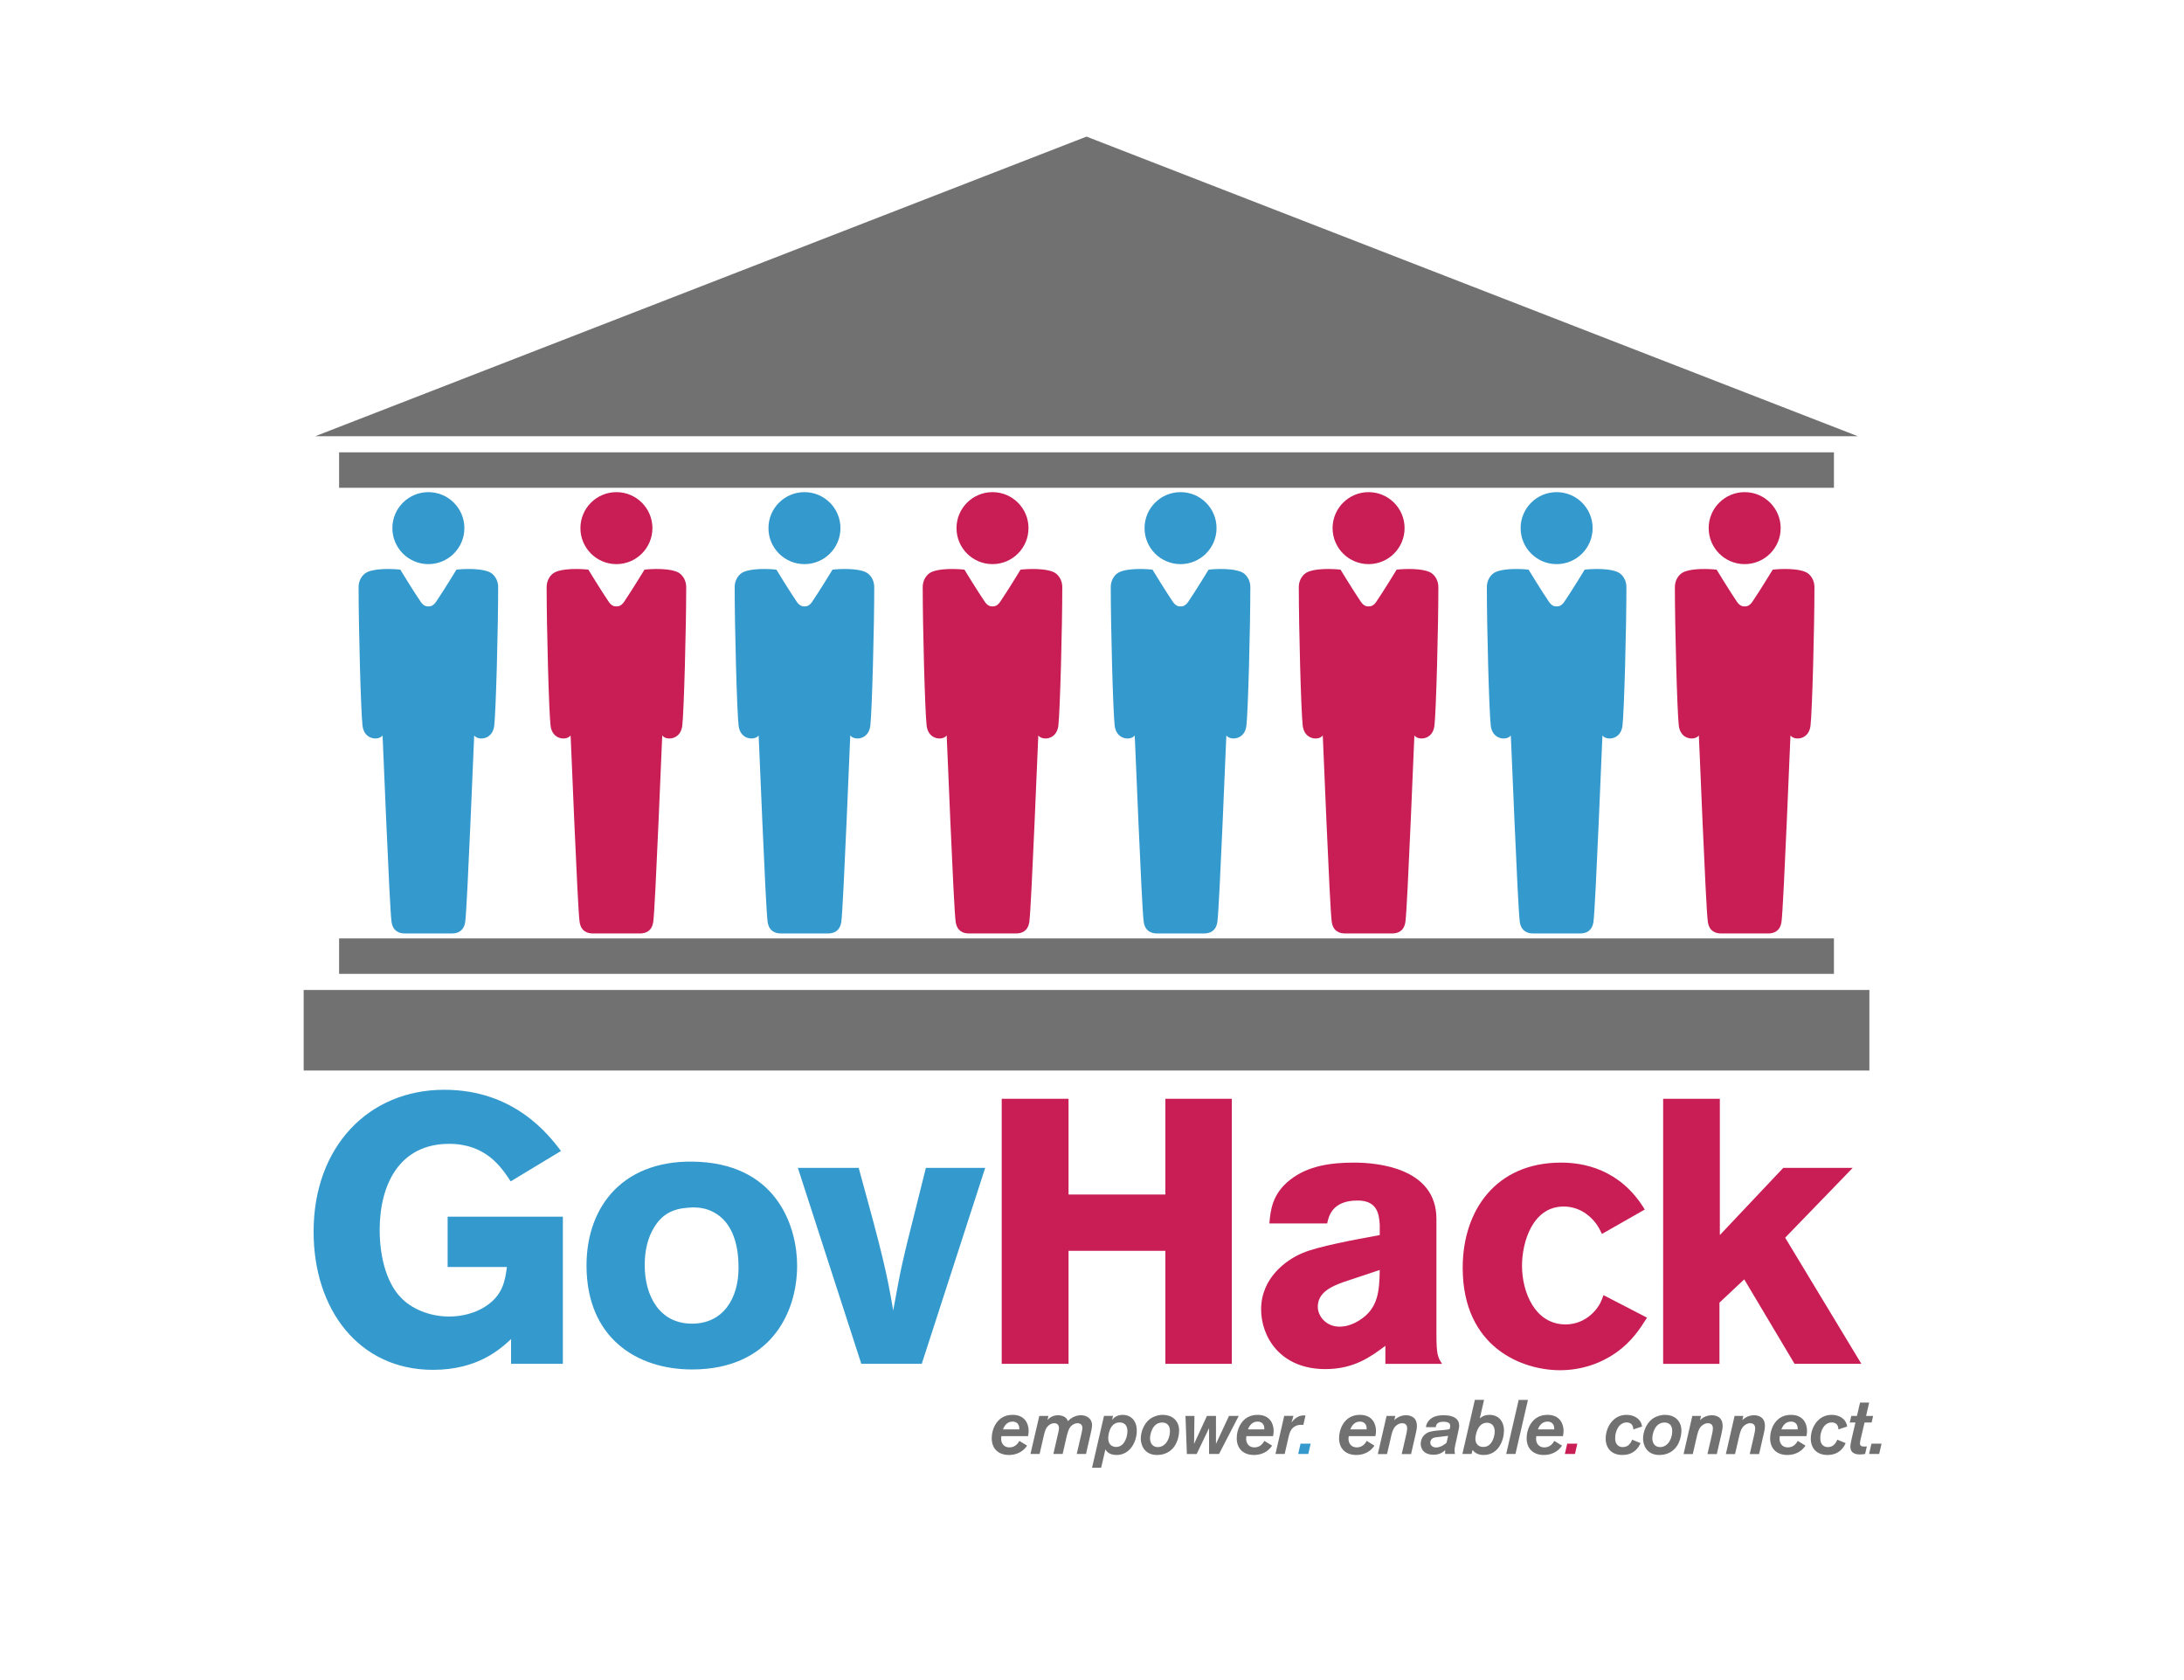 <?xml version="1.0" encoding="UTF-8"?>
<!-- Generator: Adobe Illustrator 16.0.3, SVG Export Plug-In . SVG Version: 6.00 Build 0)  -->
<!DOCTYPE svg PUBLIC "-//W3C//DTD SVG 1.1//EN" "http://www.w3.org/Graphics/SVG/1.1/DTD/svg11.dtd">
<svg version="1.1" id="Layer_1" xmlns="http://www.w3.org/2000/svg" xmlns:xlink="http://www.w3.org/1999/xlink" x="0px" y="0px" width="936px" height="720px" viewBox="0 0 936 720" enable-background="new 0 0 936 720" xml:space="preserve">
<g>
	<path fill="#717171" d="M440.187,619.536c-0.361,0.524-1.444,2.101-3.61,3.117c-1.378,0.657-2.855,0.887-4.201,0.887   c-4.333,0-7.352-2.561-7.352-7.188c0-3.872,2.232-10.01,8.928-10.01c5.317,0,6.893,3.84,6.893,6.859   c0,0.984-0.131,1.575-0.263,2.265h-11.389c-0.066,0.229-0.131,0.624-0.131,1.148c0,1.772,1.05,3.677,3.545,3.677   c2.658,0,3.807-2.003,4.267-2.79L440.187,619.536z M436.839,612.577c0.164-2.625-1.542-3.348-2.855-3.348   c-2.068,0-3.414,1.379-4.136,3.348H436.839z"/>
	<path fill="#717171" d="M465.428,623.113h-3.971l1.903-8.205c0.23-1.018,0.525-2.232,0.525-2.954c0-1.806-1.51-2.035-2.101-2.035   c-0.952,0-2.002,0.492-2.79,1.28c-1.05,1.148-1.444,2.691-1.969,4.891l-1.608,7.023h-3.971l1.838-8.009   c0.197-0.755,0.558-2.396,0.558-2.986c0-1.478-0.788-2.199-2.002-2.199c-0.82,0-1.608,0.328-2.199,0.788   c-1.412,1.05-1.805,2.494-2.298,4.562l-1.805,7.845h-3.906l3.775-16.312h3.906l-0.394,1.739c0.624-0.688,2.035-2.034,4.529-2.034   c0.656,0,1.28,0.098,1.838,0.295c1.641,0.525,2.134,1.575,2.396,2.232c1.477-1.576,3.479-2.527,5.613-2.527   c2.429,0,4.726,1.443,4.726,4.233c0,1.018-0.328,2.429-0.624,3.774L465.428,623.113z"/>
	<path fill="#717171" d="M471.93,628.988h-3.906l5.12-22.22h3.873l-0.427,1.771c1.083-1.477,2.757-2.198,4.595-2.198   c2.987,0,6.007,1.969,6.007,6.826c0,4.727-2.922,10.372-8.633,10.372c-3.381,0-4.463-1.772-4.824-2.396L471.93,628.988z    M483.188,613.3c0-2.429-1.313-3.709-3.349-3.709c-4.661,0-4.89,6.335-4.89,6.729c0,3.15,2.133,3.774,3.413,3.774   c2.626,0,4.069-2.363,4.628-4.956C483.088,614.514,483.188,613.923,483.188,613.3z"/>
	<path fill="#717171" d="M495.89,623.54c-5.547,0-6.991-4.398-6.991-7.023c0-2.823,1.346-6.368,3.808-8.305   c1.575-1.214,3.741-1.87,5.646-1.87c3.61,0,6.99,2.133,6.99,6.826c0,0.854-0.131,1.74-0.328,2.626   C503.8,621.341,499.861,623.54,495.89,623.54z M501.403,613.267c0-2.626-1.542-3.643-3.282-3.643c-4.397,0-5.251,5.316-5.251,6.728   c0,2.232,1.182,3.808,3.348,3.808c2.232,0,4.267-1.707,4.989-5.021C501.338,614.514,501.403,613.891,501.403,613.267z"/>
	<path fill="#717171" d="M522.444,623.113h-4.268V612.02l-5.316,11.094h-4.201l-0.591-16.312h3.84l-0.164,11.98l5.514-11.98h3.873   v11.98l5.58-11.98h4.168L522.444,623.113z"/>
	<path fill="#717171" d="M545.19,619.536c-0.361,0.524-1.444,2.101-3.61,3.117c-1.379,0.657-2.855,0.887-4.201,0.887   c-4.333,0-7.353-2.561-7.353-7.188c0-3.872,2.231-10.01,8.928-10.01c5.317,0,6.893,3.84,6.893,6.859   c0,0.984-0.132,1.575-0.263,2.265h-11.39c-0.065,0.229-0.131,0.624-0.131,1.148c0,1.772,1.05,3.677,3.545,3.677   c2.658,0,3.807-2.003,4.267-2.79L545.19,619.536z M541.842,612.577c0.164-2.625-1.542-3.348-2.855-3.348   c-2.067,0-3.413,1.379-4.135,3.348H541.842z"/>
	<path fill="#717171" d="M550.574,623.113h-3.938l3.742-16.345h3.971l-0.853,2.822c2.362-3.02,4.496-3.085,6.006-2.987l-0.919,4.037   c-0.689-0.032-0.689-0.032-0.952-0.032c-0.722,0-2.199,0.099-3.479,1.247c-1.149,1.05-1.51,2.33-1.937,4.103L550.574,623.113z"/>
	<path fill="#3499CD" d="M560.691,623.113h-4.332l1.018-4.431h4.332L560.691,623.113z"/>
	<path fill="#717171" d="M589.052,619.536c-0.361,0.524-1.444,2.101-3.61,3.117c-1.379,0.657-2.855,0.887-4.201,0.887   c-4.333,0-7.353-2.561-7.353-7.188c0-3.872,2.231-10.01,8.928-10.01c5.317,0,6.893,3.84,6.893,6.859   c0,0.984-0.132,1.575-0.263,2.265h-11.39c-0.065,0.229-0.131,0.624-0.131,1.148c0,1.772,1.05,3.677,3.545,3.677   c2.658,0,3.807-2.003,4.267-2.79L589.052,619.536z M585.703,612.577c0.164-2.625-1.542-3.348-2.855-3.348   c-2.067,0-3.413,1.379-4.135,3.348H585.703z"/>
	<path fill="#717171" d="M604.742,623.146h-4.005l1.871-8.107c0.296-1.346,0.46-2.134,0.46-2.855c0-0.394,0-2.265-2.101-2.265   c-1.412,0-2.659,0.886-3.315,1.772c-0.788,1.083-1.182,2.626-1.608,4.529l-1.608,6.926h-3.938l3.742-16.346h3.741l-0.427,1.806   c0.624-0.591,2.298-2.101,5.088-2.101c1.542,0,2.789,0.558,3.512,1.312c1.05,1.148,1.083,2.725,1.083,3.249   c0,1.182-0.229,2.167-0.492,3.349L604.742,623.146z"/>
	<path fill="#717171" d="M624.01,617.861c-0.46,1.904-0.624,2.725-0.624,3.709c0,0.788,0.099,1.149,0.197,1.543h-4.201   c-0.065-0.394-0.065-0.689-0.065-0.788c0-0.263,0-0.492,0.065-0.886c-1.018,0.952-2.462,2.002-5.021,2.002   c-1.346,0-2.593-0.295-3.512-0.886c-1.248-0.821-1.97-2.232-1.97-3.808c0-1.51,0.656-3.02,1.772-3.972   c1.444-1.312,3.315-1.477,5.35-1.706l3.053-0.263c1.477-0.132,1.772-0.23,2.231-0.395c0.197-0.886,0.23-1.018,0.23-1.346   c0-0.755-0.296-1.772-2.987-1.772c-2.757,0-3.052,1.412-3.216,2.331h-4.201c0.196-2.101,1.805-3.545,2.789-4.103   c1.149-0.657,2.757-1.018,4.825-1.018c2.363,0,4.3,0.524,5.35,1.477c1.215,1.051,1.28,2.396,1.28,2.987   c0,0.82-0.131,1.378-0.656,3.741L624.01,617.861z M616.789,615.794c-1.707,0.197-1.903,0.229-2.265,0.361   c-1.148,0.394-1.543,1.312-1.543,2.035c0,1.182,0.952,2.133,2.527,2.133c2.002,0,4.365-1.772,4.464-2.133l0.656-2.855   L616.789,615.794z"/>
	<path fill="#717171" d="M630.674,623.113h-3.938l5.351-23.205h3.938l-1.838,7.976c0.524-0.459,1.739-1.542,4.201-1.542   c3.741,0,6.17,2.658,6.17,6.761c0,3.873-2.199,10.438-8.73,10.438c-2.527,0-3.808-1.051-4.759-2.134L630.674,623.113z    M640.586,613.464c0-3.315-2.33-3.742-3.314-3.742c-4.07,0-4.956,5.383-4.956,6.893c0,2.396,1.575,3.479,3.348,3.479   c0.624,0,1.214-0.099,1.707-0.328c2.166-0.952,2.888-3.808,3.052-4.727C640.521,614.514,640.586,613.989,640.586,613.464z"/>
	<path fill="#717171" d="M649.481,623.113h-3.971l5.35-23.172h3.972L649.481,623.113z"/>
	<path fill="#717171" d="M669.438,619.536c-0.361,0.524-1.444,2.101-3.61,3.117c-1.379,0.657-2.855,0.887-4.201,0.887   c-4.333,0-7.353-2.561-7.353-7.188c0-3.872,2.231-10.01,8.928-10.01c5.317,0,6.893,3.84,6.893,6.859   c0,0.984-0.132,1.575-0.263,2.265h-11.39c-0.065,0.229-0.131,0.624-0.131,1.148c0,1.772,1.05,3.677,3.545,3.677   c2.658,0,3.807-2.003,4.267-2.79L669.438,619.536z M666.09,612.577c0.164-2.625-1.542-3.348-2.855-3.348   c-2.067,0-3.413,1.379-4.135,3.348H666.09z"/>
	<path fill="#C81E55" d="M674.985,623.113h-4.332l1.018-4.431h4.332L674.985,623.113z"/>
	<path fill="#717171" d="M703.083,618.452c-0.296,0.624-0.821,1.806-1.937,2.889c-1.838,1.772-4.037,2.199-5.843,2.199   c-4.726,0-7.155-3.02-7.155-7.023c0-4.596,2.987-10.175,8.928-10.175c3.184,0,6.171,1.607,6.663,4.988l-3.742,1.247   c-0.032-0.591-0.131-2.986-2.855-2.986c-3.38,0-4.923,3.84-4.923,6.597c0,0.919,0.099,1.904,0.624,2.659   c0.328,0.492,1.148,1.312,2.625,1.312c2.691,0,3.644-2.265,4.037-3.184L703.083,618.452z"/>
	<path fill="#717171" d="M711.158,623.54c-5.547,0-6.991-4.398-6.991-7.023c0-2.823,1.346-6.368,3.808-8.305   c1.575-1.214,3.741-1.87,5.646-1.87c3.61,0,6.991,2.133,6.991,6.826c0,0.854-0.132,1.74-0.329,2.626   C719.068,621.341,715.13,623.54,711.158,623.54z M716.672,613.267c0-2.626-1.542-3.643-3.282-3.643   c-4.397,0-5.251,5.316-5.251,6.728c0,2.232,1.182,3.808,3.348,3.808c2.232,0,4.267-1.707,4.989-5.021   C716.606,614.514,716.672,613.891,716.672,613.267z"/>
	<path fill="#717171" d="M735.776,623.146h-4.005l1.871-8.107c0.296-1.346,0.46-2.134,0.46-2.855c0-0.394,0-2.265-2.101-2.265   c-1.412,0-2.659,0.886-3.315,1.772c-0.788,1.083-1.182,2.626-1.608,4.529l-1.608,6.926h-3.938l3.742-16.346h3.741l-0.427,1.806   c0.624-0.591,2.298-2.101,5.088-2.101c1.542,0,2.789,0.558,3.512,1.312c1.05,1.148,1.083,2.725,1.083,3.249   c0,1.182-0.229,2.167-0.492,3.349L735.776,623.146z"/>
	<path fill="#717171" d="M753.896,623.146h-4.005l1.871-8.107c0.296-1.346,0.46-2.134,0.46-2.855c0-0.394,0-2.265-2.101-2.265   c-1.412,0-2.659,0.886-3.315,1.772c-0.788,1.083-1.182,2.626-1.608,4.529l-1.608,6.926h-3.938l3.742-16.346h3.741l-0.427,1.806   c0.624-0.591,2.298-2.101,5.088-2.101c1.542,0,2.789,0.558,3.512,1.312c1.05,1.148,1.083,2.725,1.083,3.249   c0,1.182-0.229,2.167-0.492,3.349L753.896,623.146z"/>
	<path fill="#717171" d="M773.787,619.536c-0.361,0.524-1.444,2.101-3.61,3.117c-1.379,0.657-2.855,0.887-4.201,0.887   c-4.333,0-7.353-2.561-7.353-7.188c0-3.872,2.231-10.01,8.928-10.01c5.316,0,6.893,3.84,6.893,6.859   c0,0.984-0.132,1.575-0.263,2.265h-11.39c-0.065,0.229-0.131,0.624-0.131,1.148c0,1.772,1.05,3.677,3.545,3.677   c2.658,0,3.807-2.003,4.267-2.79L773.787,619.536z M770.438,612.577c0.164-2.625-1.542-3.348-2.855-3.348   c-2.067,0-3.413,1.379-4.135,3.348H770.438z"/>
	<path fill="#717171" d="M790.986,618.452c-0.296,0.624-0.821,1.806-1.937,2.889c-1.838,1.772-4.037,2.199-5.843,2.199   c-4.726,0-7.155-3.02-7.155-7.023c0-4.596,2.987-10.175,8.928-10.175c3.184,0,6.171,1.607,6.663,4.988l-3.742,1.247   c-0.032-0.591-0.131-2.986-2.855-2.986c-3.38,0-4.923,3.84-4.923,6.597c0,0.919,0.099,1.904,0.624,2.659   c0.328,0.492,1.148,1.312,2.625,1.312c2.691,0,3.644-2.265,4.037-3.184L790.986,618.452z"/>
	<path fill="#717171" d="M799.324,623.113c-0.82,0.099-1.379,0.197-2.232,0.197c-0.984,0-4.069-0.066-4.069-3.315   c0-0.919,0.229-1.969,0.558-3.479l1.608-6.893h-2.429l0.656-2.823h2.429l1.313-5.711h3.905l-1.312,5.711h3.02l-0.656,2.823h-3.02   l-1.642,7.023c-0.197,0.886-0.328,1.51-0.328,1.937c0,1.018,0.656,1.346,1.871,1.346c0.394,0,0.656-0.033,1.083-0.065   L799.324,623.113z"/>
	<path fill="#717171" d="M805.363,623.113h-4.332l1.018-4.431h4.332L805.363,623.113z"/>
</g>
<g>
	<g>
		<path fill="#3499CD" d="M219.03,573.857c-4.666,4.344-14.319,13.192-33.465,13.192c-31.695,0-51.163-25.742-51.163-59.207    c0-36.521,23.65-60.815,55.989-60.815c30.086,0,44.727,19.307,50.036,26.225l-21.559,13.031    c-4.022-6.113-10.619-16.088-26.386-16.088c-21.56,0-29.765,17.858-29.765,36.843c0,12.871,3.54,23.329,9.01,28.96    c4.344,4.666,12.066,8.205,20.755,8.205c5.148,0,10.94-1.287,15.606-4.344c7.401-4.826,8.366-10.94,9.17-16.893h-25.42v-21.56    h49.393v63.068H219.03V573.857z"/>
		<path fill="#3499CD" d="M341.624,542.322c0,21.238-12.228,44.566-45.049,44.566c-23.65,0-45.209-13.515-45.209-44.566    c0-25.742,16.25-46.175,48.427-44.404C334.062,499.848,341.624,527.038,341.624,542.322z M280.486,525.751    c-3.057,4.827-4.183,10.619-4.183,16.411c0,13.354,6.436,25.099,20.271,25.099c13.354,0,19.95-10.78,19.95-23.973    c0-9.331-2.252-16.571-6.918-21.076c-5.148-4.827-10.94-4.987-14.48-4.666C288.048,518.028,283.865,520.441,280.486,525.751z"/>
		<path fill="#3499CD" d="M341.943,500.492h26.064c10.297,37.326,12.067,45.049,14.802,61.137    c3.378-18.662,3.861-20.754,8.849-40.543l5.148-20.594h25.42l-27.19,83.983h-25.903L341.943,500.492z"/>
		<path fill="#C81E55" d="M527.929,470.889v113.587h-28.478v-48.428h-41.509v48.428h-28.638V470.889h28.638v41.026h41.509v-41.026    H527.929z"/>
		<path fill="#C81E55" d="M544.016,524.303c0.482-5.791,1.287-12.71,8.849-18.662c7.723-6.114,17.697-7.401,27.512-7.401    c10.297,0,35.234,2.413,35.234,24.134v48.91c0,9.01,0.483,10.297,2.413,13.192h-24.294v-7.723    c-6.274,4.666-13.354,9.976-25.742,9.976c-19.307,0-27.512-13.837-27.512-25.582c0-13.515,10.779-21.237,17.698-24.133    c6.757-2.896,22.685-5.792,33.143-7.723v-4.505c-0.322-3.861-0.644-10.297-9.492-10.297c-10.94,0-12.389,6.757-13.032,9.813    H544.016z M575.389,549.562c-4.184,1.609-10.619,4.022-10.619,10.458c0,4.022,3.54,8.527,9.332,8.527    c3.057,0,5.953-1.126,8.527-2.735c8.205-5.148,8.526-12.871,8.688-21.559L575.389,549.562z"/>
		<path fill="#C81E55" d="M705.866,564.687c-3.057,4.826-6.436,10.136-13.192,14.962c-6.436,4.506-14.642,7.562-24.134,7.562    c-16.089,0-41.67-9.653-41.67-43.923c0-24.455,14.158-45.049,42.152-45.049c9.332,0,25.26,2.574,35.878,20.111l-18.341,10.458    c-1.448-3.058-3.057-5.953-7.079-8.85c-2.413-1.608-5.471-2.896-9.332-2.896c-13.354,0-17.858,15.284-17.858,25.42    c0,11.102,5.471,25.099,18.663,25.099c1.287,0,7.401,0,12.55-5.792c2.091-2.413,2.896-4.344,3.7-6.757L705.866,564.687z"/>
		<path fill="#C81E55" d="M712.782,470.889h24.294v58.402l27.19-28.799h29.765l-28.96,29.925l32.66,54.059h-28.638l-21.56-36.2    l-10.618,9.976v26.225h-24.134V470.889z"/>
	</g>
</g>
<polygon fill="#717171" points="465.653,58.545 630.935,122.747 796.216,186.949 465.653,186.949 135.09,186.949 300.37,122.747 "/>
<rect x="130.146" y="424.256" fill="#717171" width="671.012" height="34.517"/>
<rect x="145.333" y="402.165" fill="#717171" width="640.636" height="15.187"/>
<rect x="145.333" y="193.853" fill="#717171" width="640.636" height="15.188"/>
<g>
	<path fill="#3499CD" d="M183.593,241.759c8.514,0,15.425-6.909,15.425-15.428c0-8.52-6.911-15.424-15.425-15.424   c-8.52,0-15.43,6.904-15.43,15.424C168.163,234.85,175.073,241.759,183.593,241.759z M209.442,245.02   c-5.024-1.947-13.825-0.897-13.825-0.897s-5.66,9.281-8.723,13.761c-1.12,1.64-2.281,2.071-3.305,1.967   c-1.021,0.104-2.182-0.327-3.303-1.967c-3.064-4.479-8.723-13.761-8.723-13.761s-8.802-1.05-13.825,0.897   c-2.463,0.954-4.055,3.726-4.055,6.484c0,17.502,0.955,53.156,1.677,59.458c0.724,6.318,7.108,6.424,8.575,4.212   c0-2.571,2.966,74.041,3.875,79.947c0.625,4.053,3.379,4.909,5.649,4.909h20.26c2.27,0,5.024-0.856,5.649-4.909   c0.91-5.906,3.875-82.518,3.875-79.947c1.467,2.211,7.851,2.105,8.576-4.212c0.722-6.302,1.676-41.955,1.676-59.458   C213.496,248.746,211.904,245.974,209.442,245.02z"/>
</g>
<g>
	<path fill="#C81E55" d="M264.183,241.759c8.513,0,15.424-6.909,15.424-15.428c0-8.52-6.912-15.424-15.424-15.424   c-8.52,0-15.43,6.904-15.43,15.424C248.752,234.85,255.663,241.759,264.183,241.759z M290.033,245.02   c-5.025-1.947-13.827-0.897-13.827-0.897s-5.66,9.281-8.723,13.761c-1.12,1.64-2.282,2.071-3.305,1.967   c-1.022,0.104-2.182-0.327-3.304-1.967c-3.062-4.479-8.723-13.761-8.723-13.761s-8.8-1.05-13.825,0.897   c-2.461,0.954-4.054,3.726-4.054,6.484c0,17.502,0.955,53.156,1.678,59.458c0.723,6.318,7.108,6.424,8.574,4.212   c0-2.571,2.965,74.041,3.875,79.947c0.625,4.053,3.379,4.909,5.65,4.909h20.258c2.271,0,5.025-0.856,5.649-4.909   c0.911-5.906,3.876-82.518,3.876-79.947c1.466,2.211,7.85,2.105,8.574-4.212c0.722-6.302,1.678-41.955,1.678-59.458   C294.085,248.746,292.495,245.974,290.033,245.02z"/>
</g>
<g>
	<path fill="#3499CD" d="M344.771,241.759c8.514,0,15.425-6.909,15.425-15.428c0-8.52-6.912-15.424-15.425-15.424   c-8.52,0-15.431,6.904-15.431,15.424C329.34,234.85,336.251,241.759,344.771,241.759z M370.623,245.02   c-5.025-1.947-13.826-0.897-13.826-0.897s-5.662,9.281-8.722,13.761c-1.122,1.64-2.283,2.071-3.308,1.967   c-1.02,0.104-2.182-0.327-3.303-1.967c-3.061-4.479-8.721-13.761-8.721-13.761s-8.803-1.05-13.826,0.897   c-2.463,0.954-4.054,3.726-4.054,6.484c0,17.502,0.956,53.156,1.677,59.458c0.724,6.318,7.107,6.424,8.574,4.212   c0-2.571,2.968,74.041,3.877,79.947c0.624,4.053,3.378,4.909,5.648,4.909h20.261c2.27,0,5.023-0.856,5.648-4.909   c0.909-5.906,3.875-82.518,3.875-79.947c1.467,2.211,7.851,2.105,8.574-4.212c0.723-6.302,1.677-41.955,1.677-59.458   C374.674,248.746,373.083,245.974,370.623,245.02z"/>
</g>
<g>
	<path fill="#C81E55" d="M425.361,241.759c8.513,0,15.425-6.909,15.425-15.428c0-8.52-6.912-15.424-15.425-15.424   c-8.52,0-15.43,6.904-15.43,15.424C409.931,234.85,416.841,241.759,425.361,241.759z M451.21,245.02   c-5.024-1.947-13.826-0.897-13.826-0.897s-5.661,9.281-8.724,13.761c-1.12,1.64-2.279,2.071-3.302,1.967   c-1.023,0.104-2.184-0.327-3.305-1.967c-3.062-4.479-8.724-13.761-8.724-13.761s-8.801-1.05-13.825,0.897   c-2.461,0.954-4.054,3.726-4.054,6.484c0,17.502,0.956,53.156,1.677,59.458c0.724,6.318,7.11,6.424,8.575,4.212   c0-2.571,2.965,74.041,3.876,79.947c0.623,4.053,3.377,4.909,5.648,4.909h20.259c2.269,0,5.023-0.856,5.649-4.909   c0.911-5.906,3.876-82.518,3.876-79.947c1.467,2.211,7.851,2.105,8.574-4.212c0.724-6.302,1.678-41.955,1.678-59.458   C455.264,248.746,453.67,245.974,451.21,245.02z"/>
</g>
<g>
	<path fill="#3499CD" d="M505.948,241.759c8.516,0,15.428-6.909,15.428-15.428c0-8.52-6.912-15.424-15.428-15.424   c-8.519,0-15.429,6.904-15.429,15.424C490.52,234.85,497.43,241.759,505.948,241.759z M531.8,245.02   c-5.024-1.947-13.824-0.897-13.824-0.897s-5.661,9.281-8.725,13.761c-1.12,1.64-2.281,2.071-3.305,1.967   c-1.021,0.104-2.184-0.327-3.304-1.967c-3.063-4.479-8.723-13.761-8.723-13.761s-8.803-1.05-13.824,0.897   c-2.464,0.954-4.055,3.726-4.055,6.484c0,17.502,0.955,53.156,1.678,59.458c0.724,6.318,7.107,6.424,8.575,4.212   c0-2.571,2.966,74.041,3.875,79.947c0.626,4.053,3.378,4.909,5.649,4.909h20.258c2.271,0,5.024-0.856,5.649-4.909   c0.91-5.906,3.875-82.518,3.875-79.947c1.467,2.211,7.851,2.105,8.576-4.212c0.722-6.302,1.677-41.955,1.677-59.458   C535.854,248.746,534.262,245.974,531.8,245.02z"/>
</g>
<g>
	<path fill="#C81E55" d="M586.538,241.759c8.514,0,15.425-6.909,15.425-15.428c0-8.52-6.911-15.424-15.425-15.424   c-8.52,0-15.43,6.904-15.43,15.424C571.108,234.85,578.019,241.759,586.538,241.759z M612.388,245.02   c-5.024-1.947-13.827-0.897-13.827-0.897s-5.658,9.281-8.721,13.761c-1.121,1.64-2.281,2.071-3.306,1.967   c-1.022,0.104-2.183-0.327-3.304-1.967c-3.062-4.479-8.721-13.761-8.721-13.761s-8.801-1.05-13.826,0.897   c-2.462,0.954-4.053,3.726-4.053,6.484c0,17.502,0.953,53.156,1.676,59.458c0.723,6.318,7.108,6.424,8.574,4.212   c0-2.571,2.965,74.041,3.875,79.947c0.624,4.053,3.381,4.909,5.65,4.909h20.259c2.27,0,5.025-0.856,5.649-4.909   c0.911-5.906,3.875-82.518,3.875-79.947c1.467,2.211,7.849,2.105,8.575-4.212c0.722-6.302,1.677-41.955,1.677-59.458   C616.441,248.746,614.85,245.974,612.388,245.02z"/>
</g>
<g>
	<path fill="#3499CD" d="M667.13,241.759c8.513,0,15.424-6.909,15.424-15.428c0-8.52-6.911-15.424-15.424-15.424   c-8.521,0-15.434,6.904-15.434,15.424C651.696,234.85,658.608,241.759,667.13,241.759z M692.979,245.02   c-5.023-1.947-13.825-0.897-13.825-0.897s-5.66,9.281-8.721,13.761c-1.121,1.64-2.284,2.071-3.309,1.967   c-1.02,0.104-2.182-0.327-3.304-1.967c-3.061-4.479-8.721-13.761-8.721-13.761s-8.803-1.05-13.826,0.897   c-2.462,0.954-4.053,3.726-4.053,6.484c0,17.502,0.955,53.156,1.677,59.458c0.723,6.318,7.106,6.424,8.573,4.212   c0-2.571,2.969,74.041,3.878,79.947c0.623,4.053,3.378,4.909,5.646,4.909h20.263c2.268,0,5.021-0.856,5.646-4.909   c0.908-5.906,3.876-82.518,3.876-79.947c1.467,2.211,7.852,2.105,8.574-4.212c0.724-6.302,1.678-41.955,1.678-59.458   C697.032,248.746,695.441,245.974,692.979,245.02z"/>
</g>
<g>
	<path fill="#C81E55" d="M747.718,241.759c8.514,0,15.426-6.909,15.426-15.428c0-8.52-6.912-15.424-15.426-15.424   c-8.52,0-15.43,6.904-15.43,15.424C732.288,234.85,739.198,241.759,747.718,241.759z M773.567,245.02   c-5.023-1.947-13.825-0.897-13.825-0.897s-5.661,9.281-8.725,13.761c-1.119,1.64-2.278,2.071-3.303,1.967   c-1.021,0.104-2.184-0.327-3.305-1.967c-3.062-4.479-8.723-13.761-8.723-13.761s-8.801-1.05-13.824,0.897   c-2.462,0.954-4.055,3.726-4.055,6.484c0,17.502,0.957,53.156,1.678,59.458c0.724,6.318,7.11,6.424,8.575,4.212   c0-2.571,2.966,74.041,3.877,79.947c0.622,4.053,3.377,4.909,5.647,4.909h20.259c2.27,0,5.023-0.856,5.649-4.909   c0.91-5.906,3.875-82.518,3.875-79.947c1.467,2.211,7.852,2.105,8.575-4.212c0.723-6.302,1.678-41.955,1.678-59.458   C777.622,248.746,776.028,245.974,773.567,245.02z"/>
</g>
</svg>